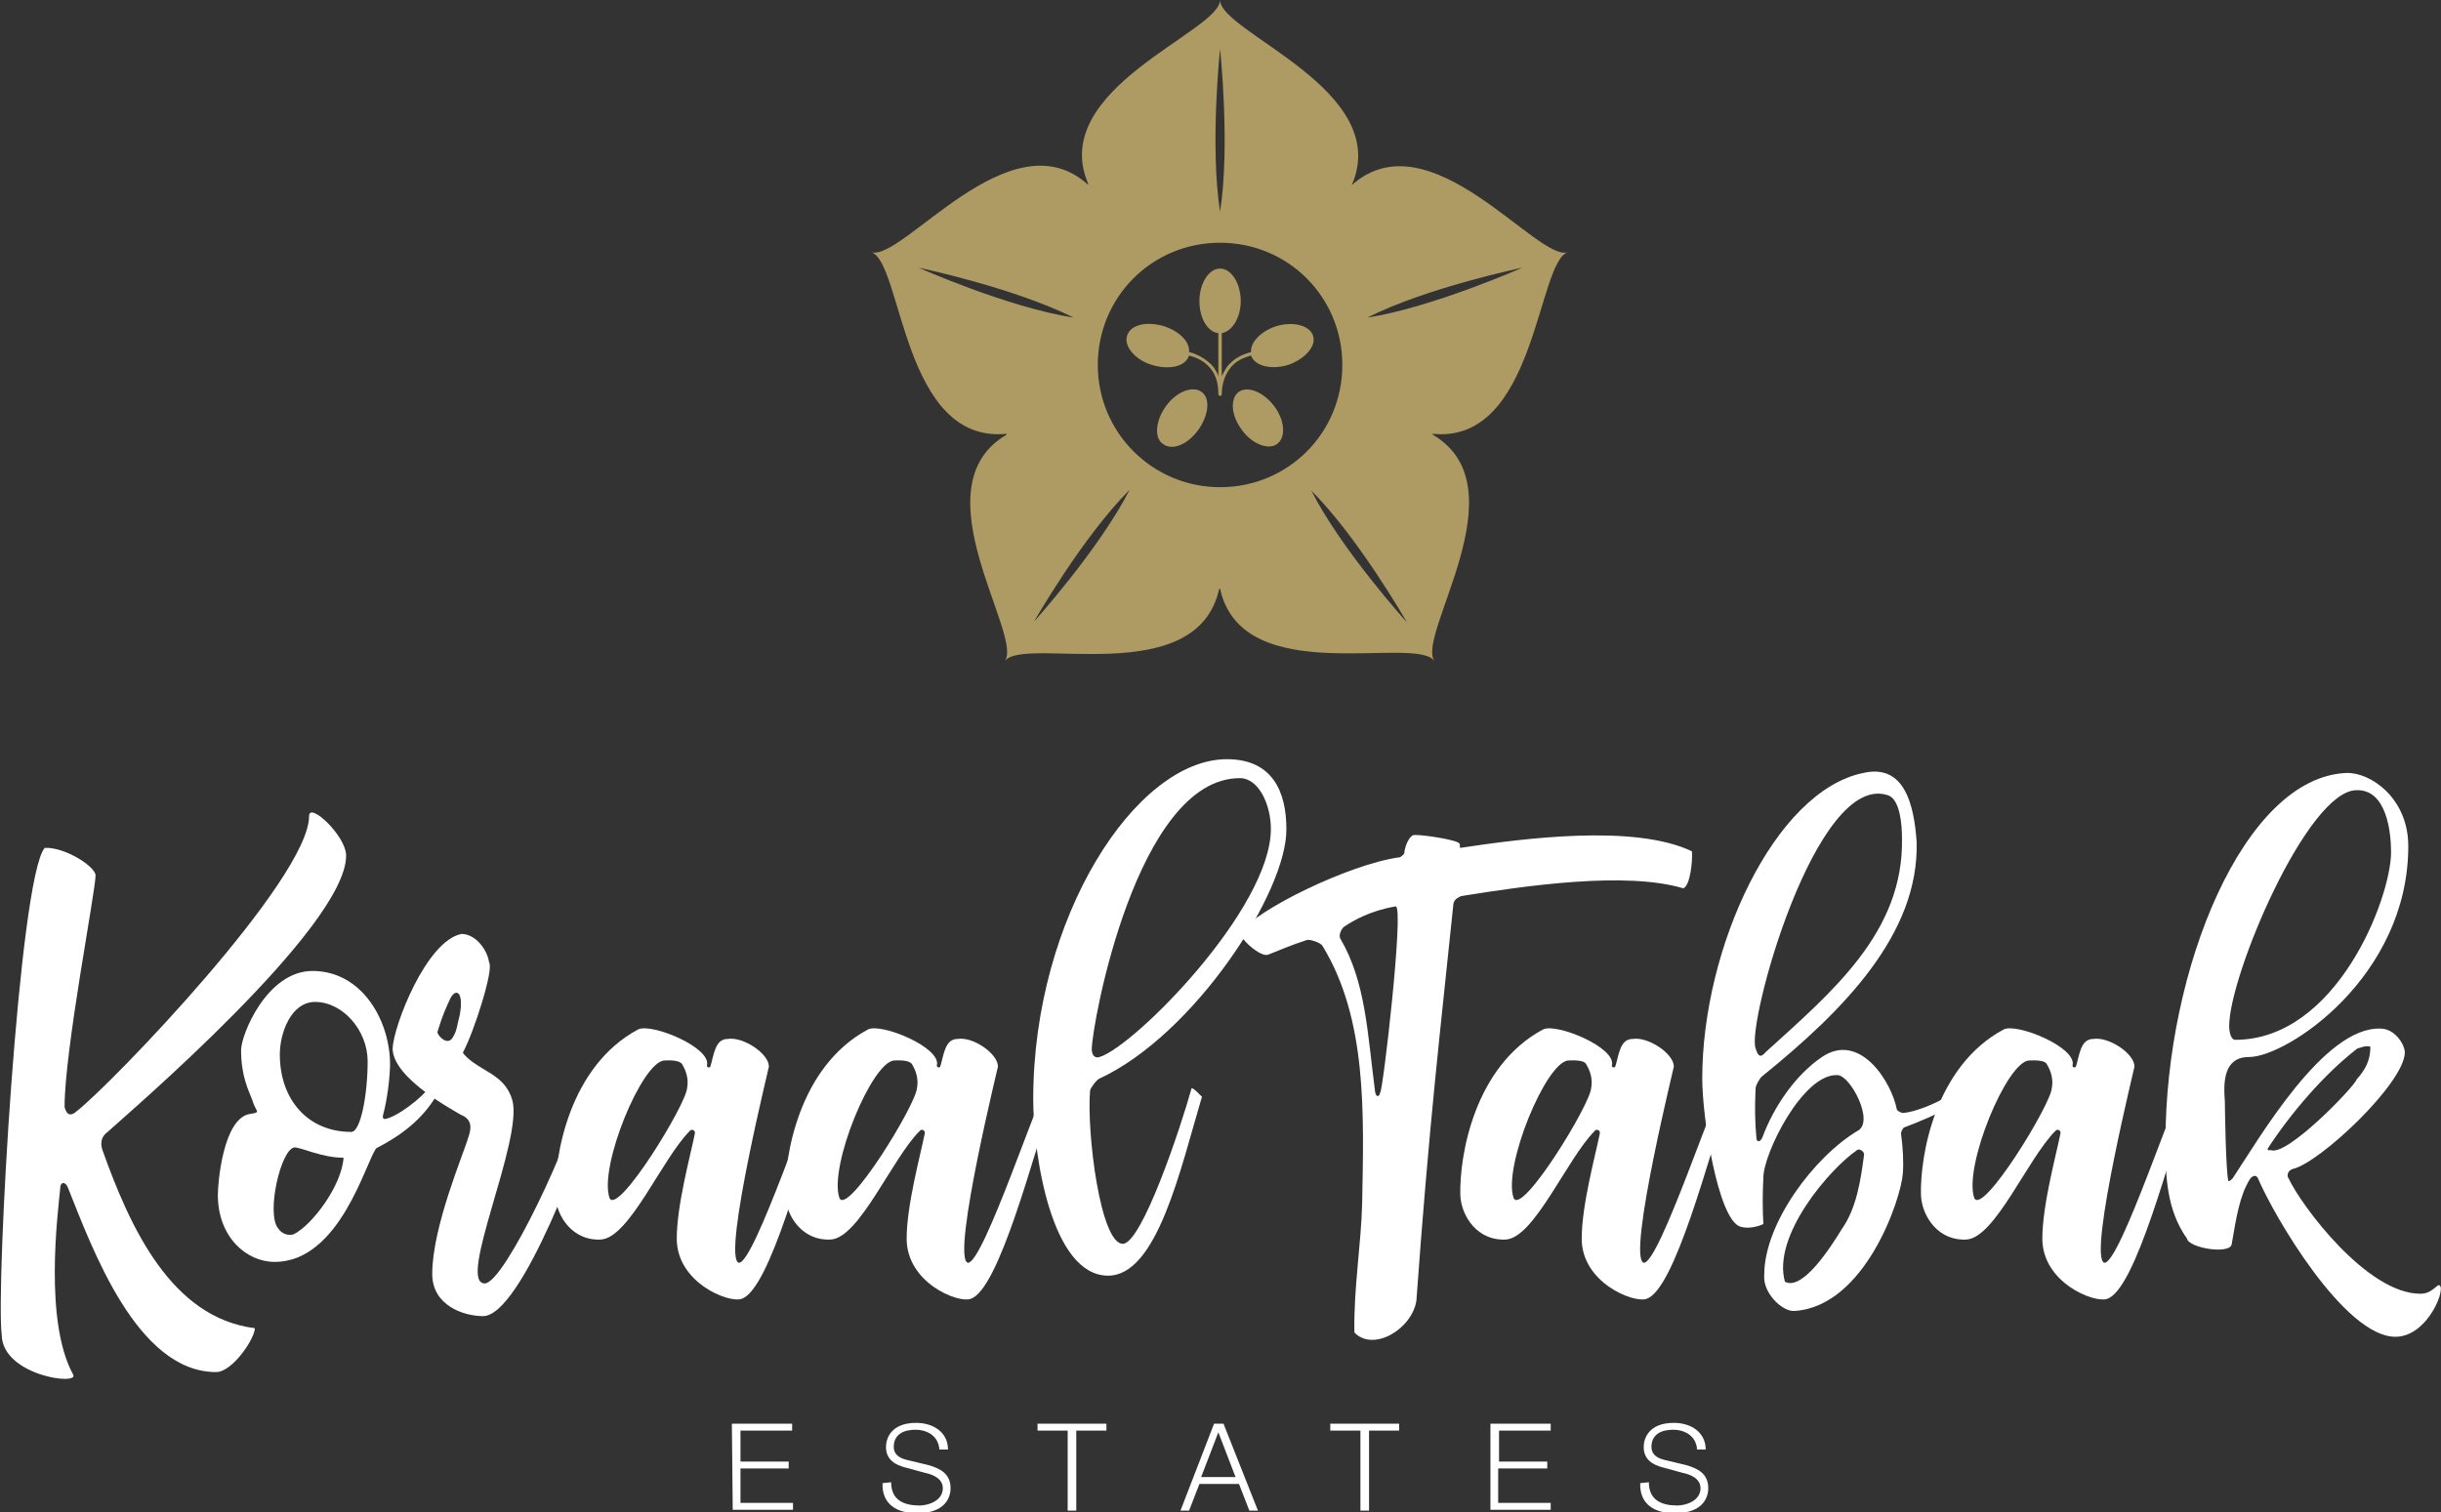 <?xml version="1.0" encoding="utf-8"?>
<!-- Generator: Adobe Illustrator 24.0.3, SVG Export Plug-In . SVG Version: 6.00 Build 0)  -->
<svg version="1.1" id="Layer_1" xmlns="http://www.w3.org/2000/svg" xmlns:xlink="http://www.w3.org/1999/xlink" x="0px" y="0px"
	 viewBox="0 0 283.5 175.7" style="enable-background:new 0 0 283.5 175.7;" xml:space="preserve">
<rect x="0" y="0" width="283.5" height="175.7" fill="#333333" stroke="none"/>
<style type="text/css">
	.st0{fill:#AE9A63;}
	.st1{fill:#FFFFFF;}
</style>
<g>
	<path class="st0" d="M157,21.5L157,21.5c4.8-11.1-15.3-17.7-15.3-21.5c0,3.7-20.1,10.3-15.3,21.4h-0.1c-9-8-21.5,9-25.1,7.9
		c3.6,1.2,3.6,22.3,15.7,21.1v0.1c-10.4,6.1,2,23.3-0.2,26.3c2.2-3,22.3,3.5,24.9-8.4h0.1c2.6,11.8,22.7,5.3,24.9,8.4
		c-2.2-3,10.2-20.2-0.2-26.3v-0.1c12,1.2,12.1-20,15.7-21.1C178.6,30.5,166.1,13.4,157,21.5z M141.7,5.7c0,0,1.2,11.2,0,18.9
		C140.5,16.9,141.7,5.7,141.7,5.7z M106.7,31.1c0,0,11,2.3,18,5.8C117,35.7,106.7,31.1,106.7,31.1z M120.1,72.2
		c0,0,5.6-9.8,11.1-15.3C127.6,63.9,120.1,72.2,120.1,72.2z M141.7,56.6c-7.8,0-14.2-6.3-14.2-14.2s6.3-14.2,14.2-14.2
		s14.2,6.3,14.2,14.2S149.6,56.6,141.7,56.6z M152.3,57c5.5,5.5,11.1,15.3,11.1,15.3S155.8,63.9,152.3,57z M158.8,36.9
		c6.9-3.5,18-5.8,18-5.8S166.4,35.7,158.8,36.9z"/>
	<g>
		<path class="st0" d="M135.4,47.2c-1.2,1.7-1.4,3.7-0.3,4.4c1.1,0.8,2.9,0,4.1-1.7c1.2-1.7,1.4-3.7,0.3-4.4
			C138.5,44.8,136.6,45.5,135.4,47.2z"/>
		<path class="st0" d="M143.9,45.5c-1.1,0.8-0.9,2.8,0.3,4.4c1.2,1.7,3.1,2.4,4.1,1.7c1.1-0.8,0.9-2.8-0.3-4.4S145,44.8,143.9,45.5z
			"/>
		<path class="st0" d="M152.5,39c-0.4-1.2-2.3-1.7-4.3-1.1c-1.8,0.6-3,1.9-2.9,3c-0.7,0.2-1.6,0.5-2.3,1.2c-0.5,0.4-0.8,1-1.1,1.6
			v-5c1.2-0.2,2.2-1.8,2.2-3.7c0-2.1-1.1-3.8-2.4-3.8s-2.4,1.7-2.4,3.8c0,2,1,3.6,2.2,3.7v5c-0.2-0.6-0.6-1.2-1.1-1.6
			c-0.7-0.6-1.5-1-2.3-1.2c0.1-1.2-1.1-2.4-2.9-3c-2-0.6-3.9-0.2-4.3,1.1c-0.4,1.2,0.9,2.8,2.9,3.4c2,0.6,3.9,0.2,4.3-1.1l0,0
			c0.7,0.2,1.5,0.5,2.1,1.1c0.9,0.8,1.3,1.9,1.3,3.4c0,0.1,0.1,0.2,0.2,0.2l0,0c0.1,0,0.2-0.1,0.2-0.2c0-1.4,0.5-2.6,1.3-3.4
			c0.6-0.6,1.4-0.9,2.1-1.1l0,0c0.4,1.2,2.3,1.7,4.3,1.1C151.6,41.7,152.9,40.2,152.5,39z"/>
	</g>
</g>
<g>
	<g>
		<path class="st1" d="M25.1,159.4c-9.2,0-14.4-14.4-17.2-21.4c-0.3-0.8-0.9-0.7-0.9,0c-0.3,3.1-1.9,15.5,1.5,21.7
			c0.7,1.3-8.2,0.1-8.3-4.6c-0.7-5.6,2-53.2,5-56.6c2.4-0.1,5.9,2.2,5.9,3.2c0,1.8-3.6,20.3-3.6,26.9c0.1,0.4,0.4,1.4,1.4,0.5
			c4-3.1,27-27,27-34.3c0-1.7,4.3,2.3,4.3,4.6c0,8.3-25.4,30-27.7,32.1c-0.4,0.3-1,0.9-0.6,2.1c3.2,9,8,19.5,17.7,20.7
			C29.6,155.5,27,159.4,25.1,159.4z"/>
		<path class="st1" d="M43.7,133.4c-1.2,1.5-4.2,13.2-11.8,13.2c-3.3,0-6.6-2.9-6.6-7.8c0-1.3,0.6-9,3.8-9.4
			c1.3-0.2,0.6-0.2,0.2-1.6c-0.4-1.1-1.3-2.7-1.3-5.8c0-1.8,3-9.2,8.3-9.2c5.8,0,9.1,5.9,9,11.1c-0.1,2.6-0.6,4.9-0.8,5.6
			c-0.1,0.3,0,0.5,0.2,0.5c1.4-0.2,4.3-2.5,5-3.5c0.2-0.5,1.1-0.2,1.1,0.6C49,130.2,46.4,132,43.7,133.4z M34.2,133.3
			c-1.6,0.2-3.3,7.7-1.9,9.4c0.4,0.6,1.1,0.9,1.8,0.7c2.2-1.1,5.6-5.7,5.8-8.9C37.4,134.5,35,133.3,34.2,133.3z M42.7,123.3
			c0-3.6-2.9-6.9-6.1-6.9c-2.8,0-4.1,3.6-4.1,6.1c0,5.3,3.3,9,8.3,9C41.9,131.5,42.7,127.1,42.7,123.3z"/>
		<path class="st1" d="M53.8,122.2c-0.1,0.2,0.1,0.2,0.1,0.3c1.8,2,4.7,2.2,5.6,5.3c1.3,4.6-6.5,21.3-3.2,21.3
			c2.3,0,10.3-17.1,11.4-22.7c0-0.5,2.2-0.5,1.8,0.9c-1.5,5.2-8.9,25.6-13.4,25.6c-2.2,0-5.9-1.2-5.9-4.9c0-5.5,3.7-14.1,4.2-15.9
			c0.4-1.1,0.4-2.1-0.9-2.6c-0.6-0.4-7.9-4.2-7.9-7.7c0.1-2.6,3.9-12.5,8-13.3c1.6,0,3,1.8,3.2,3.3C57.4,112.6,55,120,53.8,122.2z
			 M52.6,120.5c0.5-0.8,0.5-1.5,0.8-2.6c0.5-2.8-0.5-3.1-1.1-1.9c-0.5,1.1-0.9,1.9-1.5,3.9C50.8,120.3,52,121.6,52.6,120.5z"/>
		<path class="st1" d="M84.5,120.7c1.8-0.3,4.8,1.7,4.8,3.2c0.4-1.5-5.5,22.2-3.5,22.8c1.8,0.2,8.5-20.4,9.6-21.5
			c0.1-0.2,0.9,0.3,0.8,0.5c-2.9,8.9-6.8,24.2-10.1,25.2c-1.5,0.5-7.5-1.9-7.5-7c0-3.9,1.6-9.7,2.1-12.2c0.1-0.4-0.4-0.6-0.6-0.3
			c-3.2,3.2-7,12.4-10.3,12.6c-3.2,0.2-5.2-2.6-5.3-5.2c-0.1-4.5,1.6-14.9,9.6-19.2c1.5-0.8,8.6,2.1,8,4.2c0,0.2,0.3,0.3,0.4,0.1
			C82.9,122.7,83,120.7,84.5,120.7z M77.2,123.2c-2.6,0-7.7,12.4-6.4,16c1,2,8.9-10.9,9-12.8c0.2-1-0.1-2-0.6-2.8
			C78.8,123.1,77.6,123.2,77.2,123.2z"/>
		<path class="st1" d="M111.2,120.7c1.8-0.3,4.7,1.7,4.7,3.2c0.4-1.5-5.5,22.2-3.5,22.8c1.8,0.2,8.5-20.4,9.6-21.5
			c0.1-0.2,0.9,0.3,0.8,0.5c-2.9,8.9-6.8,24.2-10.1,25.2c-1.5,0.5-7.4-1.9-7.4-7c0-3.9,1.6-9.7,2.1-12.2c0.1-0.4-0.4-0.6-0.6-0.3
			c-3.2,3.2-7,12.4-10.3,12.6c-3.2,0.2-5.2-2.6-5.3-5.2c-0.1-4.5,1.6-14.9,9.6-19.2c1.5-0.8,8.6,2.1,8,4.2c0,0.2,0.3,0.3,0.4,0.1
			C109.6,122.7,109.7,120.7,111.2,120.7z M103.9,123.2c-2.6,0-7.7,12.4-6.4,16c1,2,8.9-10.9,9-12.8c0.2-1-0.1-2-0.6-2.8
			C105.5,123.1,104.3,123.2,103.9,123.2z"/>
		<path class="st1" d="M127.7,125.3c-0.3,0.1-1,1-1.1,1.4c-0.4,4.9,1.2,17.8,3.8,17.8c2.2,0,6.7-13.4,8-18.1c0.5,0.2,0.9,0.8,1.2,1
			c-2.5,8.4-5.2,20.8-10.9,20.8c-6.6,0-8.7-14.1-8.7-20.5c0-21.1,11.9-39.5,22.5-39.5c5.3,0,6.9,3.8,6.9,8.1
			C149.5,103.6,138.7,120.2,127.7,125.3z M144,90.4c-12,0-17.2,28.7-17.2,31.5c0,0.6,0.3,1.1,0.9,0.9c4-1.2,19.9-17.2,19.9-26.5
			C147.6,93.5,146.2,90.4,144,90.4z"/>
		<path class="st1" d="M169.5,98c0.1,0.1,0,0.5,0.1,0.5c7.3-1.1,20.2-2.8,26.9,0.4c0.1,1.1-0.2,4-1,4.3c-6.7-2-18.3-0.3-25.8,0.9
			c-0.2,0.1-0.8,0.3-0.9,0.9c-1.5,14.6-2.8,25.3-4.3,46.1c-0.5,3.3-5,6-7.2,3.7c-0.1-5.1,0.8-10.4,0.9-15
			c0.2-10.4,0.6-21.4-4.6-29.9c-0.2-0.4-1.5-0.8-1.8-0.7c-1.6,0.5-3.5,1.3-4.5,1.7c-0.9,0.4-3.6-2.1-3.2-2.6
			c1.8-2.6,12.6-7.9,18.4-8.7c0.2,0,0.6-0.4,0.6-0.5c0-0.5,0.5-2.1,1.2-2.1C165.6,97,169.3,97.6,169.5,98z M156.2,107.6
			c-0.4,0.2-0.8,1.1-0.5,1.5c2.9,5,3.1,10.7,4,17.7c0.1,0.7,0.5,0.7,0.6,0.1c0.3,0,2.8-21.6,1.8-21.6
			C159.1,105.8,157.1,107,156.2,107.6z"/>
		<path class="st1" d="M189.6,120.7c1.8-0.3,4.8,1.7,4.8,3.2c0.4-1.5-5.5,22.2-3.5,22.8c1.8,0.2,8.5-20.4,9.6-21.5
			c0.1-0.2,0.9,0.3,0.8,0.5c-2.9,8.9-6.8,24.2-10.1,25.2c-1.5,0.5-7.5-1.9-7.5-7c0-3.9,1.6-9.7,2.1-12.2c0.1-0.4-0.4-0.6-0.6-0.3
			c-3.2,3.2-7,12.4-10.3,12.6c-3.2,0.2-5.2-2.6-5.3-5.2c-0.1-4.5,1.6-14.9,9.6-19.2c1.5-0.8,8.6,2.1,8,4.2c0,0.2,0.3,0.3,0.4,0.1
			C188,122.7,188.1,120.7,189.6,120.7z M182.2,123.2c-2.6,0-7.7,12.4-6.4,16c1,2,8.9-10.9,9-12.8c0.2-1-0.1-2-0.6-2.8
			C183.9,123.1,182.6,123.2,182.2,123.2z"/>
		<path class="st1" d="M221.1,131c-0.1,0.1-0.4,0.6-0.3,0.8c0.2,1.5,0.3,3.1,0.2,4.5c-0.2,3-4.4,15.5-12.6,16
			c-1.4,0.1-3.7-2.1-3.5-4.2c0-6,5.8-13.7,10.8-16.7c2.1-1-0.8-6.5-2.3-6.5c-4-0.2-8.6,9.1-8.6,11.9c-0.1,1.8-0.1,3.8,0,5.4
			c-0.6,0.3-1.8,0.6-2.7,0.3c-2.6-0.9-4.4-12.7-4.4-17.2c0-15.2,8.4-33.4,18.7-35.5c4.8-1.1,5.9,3.7,6.2,8
			c0.3,10.7-8.5,19.6-17.9,27.2c-0.3,0.2-0.8,1.1-0.8,1.4c-0.1,2.1-0.1,3.8,0.1,5.9c0.1,0.5,0.5,0.3,0.7-0.2
			c1.3-3.5,3.8-7.2,6.9-9.3c4.4-3,8.1,2.9,8.7,6.1c0.1,0.2,0.5,0.4,0.8,0.4c1.6-0.2,3.7-1.1,5.2-2c1.4-0.7,0.5,1.4,0.5,1.2
			C225,129.4,223,130.3,221.1,131z M205.1,122.2c7.7-7,16-13.9,15.8-24.8c0-1.5-0.2-4.5-1.6-5c-8.4-2.9-16.5,26.7-15.4,29.4
			C204.2,122.8,204.5,122.9,205.1,122.2z M216.5,134.1c0-0.3-0.5-0.7-0.8-0.5c-3.1,2.1-9.9,9.9-8.4,15.3c2,1.1,5.2-3.8,6.6-6.1
			C215.6,140.4,216.1,137.2,216.5,134.1z"/>
		<path class="st1" d="M243.1,120.7c1.8-0.3,4.8,1.7,4.8,3.2c0.4-1.5-5.5,22.2-3.5,22.8c1.8,0.2,8.5-20.4,9.6-21.5
			c0.1-0.2,0.9,0.3,0.8,0.5c-2.9,8.9-6.8,24.2-10.1,25.2c-1.5,0.5-7.5-1.9-7.5-7c0-3.9,1.6-9.7,2.1-12.2c0.1-0.4-0.4-0.6-0.6-0.3
			c-3.2,3.2-7,12.4-10.3,12.6c-3.2,0.2-5.2-2.6-5.3-5.2c-0.1-4.5,1.6-14.9,9.6-19.2c1.5-0.8,8.6,2.1,8,4.2c0,0.2,0.3,0.3,0.4,0.1
			C241.5,122.7,241.6,120.7,243.1,120.7z M235.7,123.2c-2.6,0-7.7,12.4-6.4,16c1,2,8.9-10.9,9-12.8c0.2-1-0.1-2-0.6-2.8
			C237.4,123.1,236.1,123.2,235.7,123.2z"/>
		<path class="st1" d="M266.3,135.8c-0.7,0.2-0.7,0.9-0.5,1.1c1.5,3.2,9.1,13.4,15.3,13.4c1.1,0,1.5-0.6,2.1-1c1.1-0.1-1.1,6-5,6
			c-5.9,0-14.1-14-16-18.5c-0.3-0.4-0.7-0.1-0.9,0.2c-1.2,1.9-1.6,4.6-2.1,7.5c-0.1,1.3-5,0.5-5.2-0.6c-2.4-3.4-2.5-7.3-2.5-11.3
			c0-20,9.1-42.3,21-42.8c2.8-0.1,7.2,2.9,7.2,8.5c0,15.2-14.1,24.5-18.5,24.5c-2.9,0-3,2.8-2.8,5.2c0,0.7,0.1,7.9,0.4,9.2
			c0.1,0.1,0.4-0.2,0.5-0.3c3-4.5,10.6-17.7,17.2-17.4c1.6,0,2.8,1.8,2.8,2.8C279.2,125.9,269.4,135.1,266.3,135.8z M259.6,120.8
			c11.8,0,18.1-16.5,18.1-21.8c0-2.3-0.5-7.3-4-7.2c-5.7,0-14.8,21.5-14.8,27.4C258.9,119.9,259.1,120.8,259.6,120.8z M275.3,121.6
			c-0.6-0.2-1.3,0.2-1.5,0.2c-3.9,3-7.8,7.6-10.4,11.6c-0.1,0.2,0.1,0.3,0.3,0.2c1.8,0.9,9.8-7.4,10-8.2
			C274.7,124.3,275.3,123.2,275.3,121.6z"/>
	</g>
	<g>
		<path class="st1" d="M85,165.4h7v0.8h-6v3.6h5.6v0.8H86v4h6.1v0.8h-7L85,165.4L85,165.4z"/>
		<path class="st1" d="M103.5,172.2c0,2.1,1.5,2.7,3.3,2.7c1.1,0,2.7-0.6,2.7-2c0-1.1-1.1-1.6-2.1-1.8l-2.2-0.6
			c-1.2-0.3-2.3-0.9-2.3-2.4c0-1,0.6-2.8,3.5-2.8c2,0,3.7,1.1,3.7,3.1h-1c-0.1-1.5-1.3-2.3-2.8-2.3c-1.3,0-2.5,0.5-2.5,2
			c0,0.9,0.7,1.3,1.5,1.5l2.5,0.6c1.4,0.4,2.6,1,2.6,2.7c0,0.7-0.3,2.9-3.9,2.9c-2.4,0-4.1-1.1-4-3.5L103.5,172.2L103.5,172.2z"/>
		<path class="st1" d="M120.5,165.4h8v0.8H125v9.3h-1v-9.3h-3.5V165.4z"/>
		<path class="st1" d="M141,165.4h1.1l4,10.1h-1l-1.2-3.1h-4.6l-1.2,3.1h-1L141,165.4z M139.5,171.6h4l-2-5.2L139.5,171.6z"/>
		<path class="st1" d="M154.5,165.4h8v0.8H159v9.3h-1v-9.3h-3.5V165.4z"/>
		<path class="st1" d="M173.1,165.4h7v0.8h-6v3.6h5.6v0.8H174v4h6.1v0.8h-7V165.4z"/>
		<path class="st1" d="M191.5,172.2c0,2.1,1.5,2.7,3.3,2.7c1.1,0,2.7-0.6,2.7-2c0-1.1-1.1-1.6-2.1-1.8l-2.2-0.6
			c-1.2-0.3-2.3-0.9-2.3-2.4c0-1,0.6-2.8,3.5-2.8c2,0,3.7,1.1,3.7,3.1h-1c-0.1-1.5-1.3-2.3-2.8-2.3c-1.3,0-2.5,0.5-2.5,2
			c0,0.9,0.7,1.3,1.5,1.5l2.5,0.6c1.4,0.4,2.6,1,2.6,2.7c0,0.7-0.3,2.9-3.9,2.9c-2.4,0-4.1-1.1-4-3.5L191.5,172.2L191.5,172.2z"/>
	</g>
</g>
</svg>
